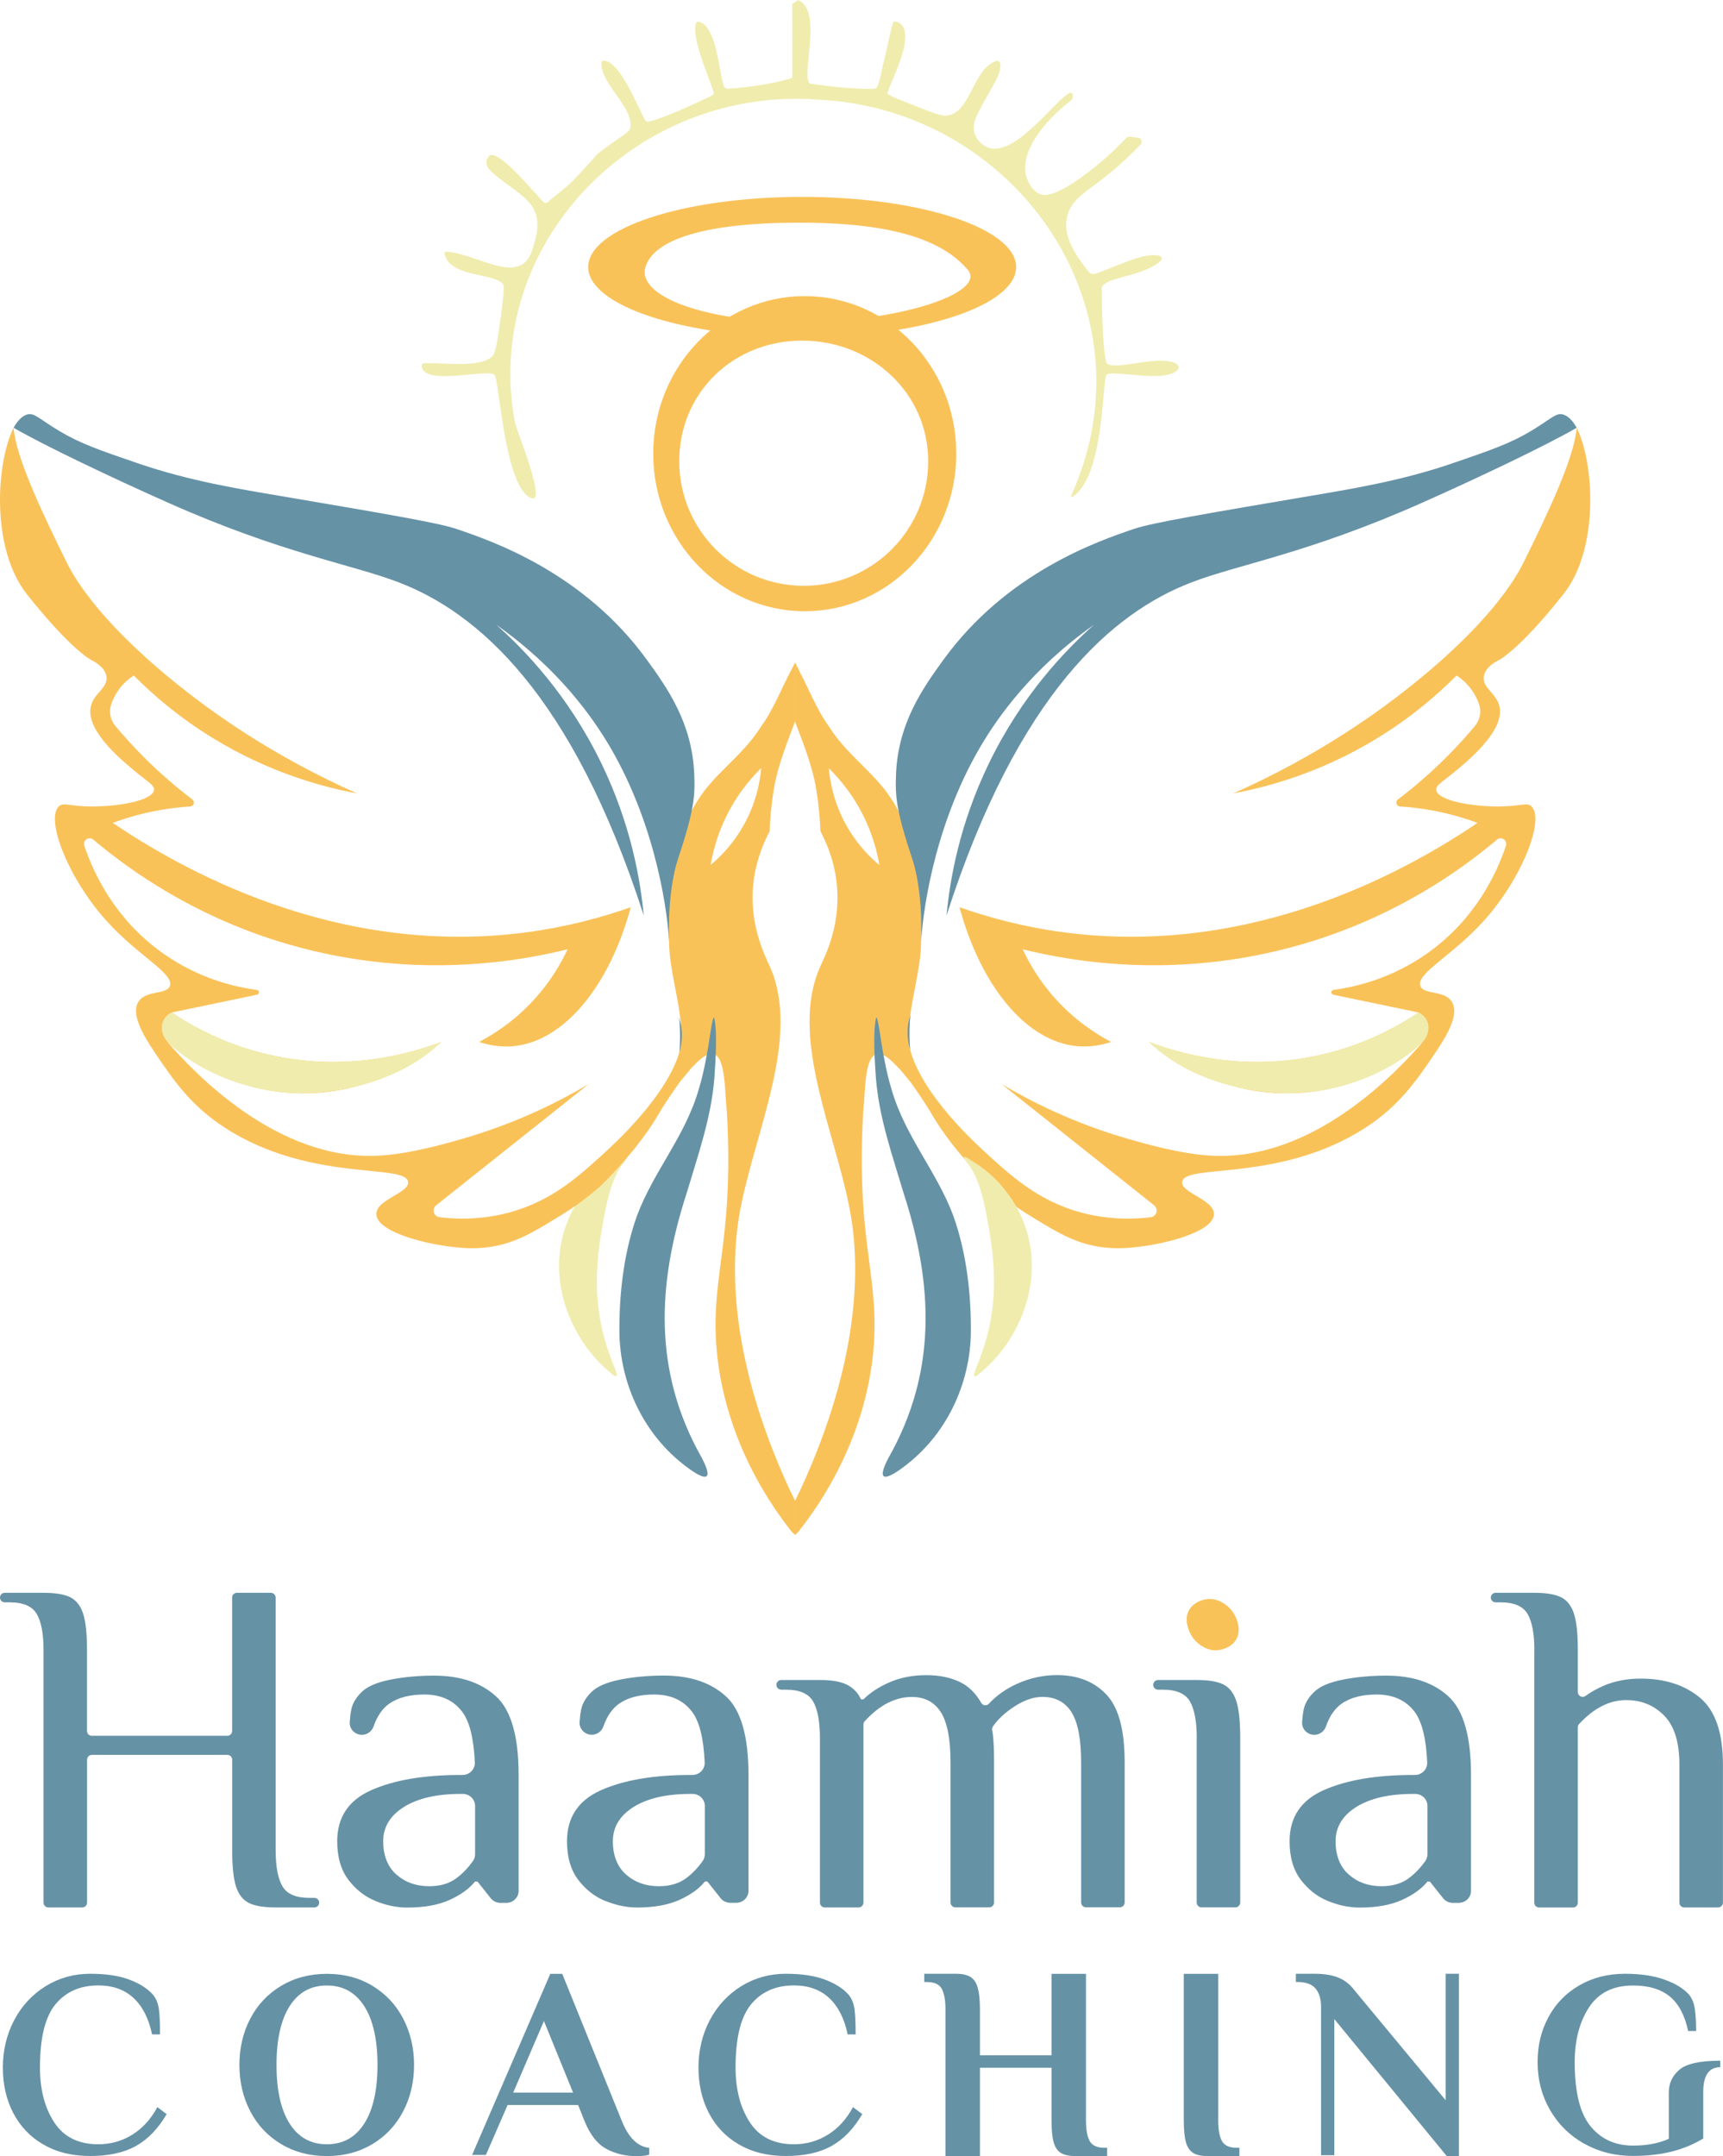 <?xml version="1.0" encoding="UTF-8"?>
<svg id="b" data-name="Layer 2" xmlns="http://www.w3.org/2000/svg" viewBox="0 0 260.03 325.35">
  <g id="c" data-name="Layer 2">
    <g>
      <path d="M6.53,323.61c-1.99-1.16-3.5-2.76-4.54-4.77s-1.56-4.29-1.56-6.84.57-5.01,1.72-7.17c1.15-2.16,2.73-3.86,4.74-5.11,2.01-1.24,4.26-1.87,6.74-1.87,2.35,0,4.31.29,5.88.88,1.57.59,2.77,1.36,3.6,2.3.48.6.77,1.35.88,2.24.11.89.16,2.14.16,3.73h-1.2c-.51-2.41-1.44-4.24-2.8-5.5-1.36-1.26-3.13-1.89-5.32-1.89-2.72,0-4.87.94-6.44,2.83-1.57,1.89-2.36,5.07-2.36,9.55,0,3.33.72,6.09,2.16,8.29,1.44,2.2,3.65,3.3,6.64,3.3,1.87,0,3.58-.48,5.14-1.45,1.56-.97,2.82-2.36,3.78-4.16l1.4,1.06c-1.28,2.2-2.83,3.8-4.64,4.81-1.81,1.01-4.11,1.51-6.88,1.51s-5.11-.58-7.1-1.75Z" style="fill: #6692a6;"/>
      <path d="M42.43,323.55c-2.01-1.2-3.57-2.85-4.66-4.95-1.09-2.09-1.64-4.43-1.64-6.99s.55-4.9,1.64-6.99c1.09-2.09,2.65-3.74,4.66-4.95,2.01-1.2,4.31-1.81,6.9-1.81s4.88.6,6.88,1.81c2,1.21,3.55,2.86,4.64,4.95,1.09,2.1,1.64,4.43,1.64,6.99s-.55,4.9-1.64,6.99c-1.09,2.1-2.64,3.75-4.64,4.95s-4.29,1.81-6.88,1.81-4.89-.6-6.9-1.81ZM54.97,320.46c1.33-2.08,2-5.04,2-8.86s-.67-6.78-2-8.86-3.21-3.12-5.64-3.12-4.3,1.04-5.62,3.12-1.98,5.04-1.98,8.86.66,6.78,1.98,8.86,3.19,3.12,5.62,3.12,4.31-1.04,5.64-3.12Z" style="fill: #6692a6;"/>
      <path d="M91.49,324.26c-1.36-.73-2.47-2.16-3.32-4.29l-.92-2.32h-10.64l-3.28,7.54h-2.08l11.8-27.33h1.8l8.96,22.12c1.01,2.57,2.4,3.95,4.16,4.14v1.04c-.48.14-1.12.21-1.92.21-1.68,0-3.2-.37-4.56-1.1ZM77.45,315.79h9.04l-4.4-10.81-4.64,10.81Z" style="fill: #6692a6;"/>
      <path d="M111.51,323.61c-1.99-1.16-3.5-2.76-4.54-4.77s-1.56-4.29-1.56-6.84.57-5.01,1.72-7.17c1.15-2.16,2.73-3.86,4.74-5.11,2.01-1.24,4.26-1.87,6.74-1.87,2.35,0,4.31.29,5.88.88,1.57.59,2.77,1.36,3.6,2.3.48.6.77,1.35.88,2.24.11.89.16,2.14.16,3.73h-1.2c-.51-2.41-1.44-4.24-2.8-5.5-1.36-1.26-3.13-1.89-5.32-1.89-2.72,0-4.87.94-6.44,2.83-1.57,1.89-2.36,5.07-2.36,9.55,0,3.33.72,6.09,2.16,8.29,1.44,2.2,3.65,3.3,6.64,3.3,1.87,0,3.58-.48,5.14-1.45,1.56-.97,2.82-2.36,3.78-4.16l1.4,1.06c-1.28,2.2-2.83,3.8-4.64,4.81-1.81,1.01-4.11,1.51-6.88,1.51s-5.11-.58-7.1-1.75Z" style="fill: #6692a6;"/>
      <path d="M142.69,303.27c0-1.42-.19-2.46-.56-3.15-.37-.68-1.12-1.02-2.24-1.02h-.4v-1.25h4.8c.96,0,1.69.17,2.2.5.51.33.87.88,1.08,1.65s.32,1.85.32,3.27v6.88h10.8v-12.29h5.2v22.08c0,1.42.19,2.47.56,3.15.37.68,1.12,1.02,2.24,1.02h.4v1.25h-4.8c-.96,0-1.69-.16-2.2-.48-.51-.32-.87-.86-1.08-1.62-.21-.76-.32-1.87-.32-3.31v-7.92h-10.8v13.33h-5.2v-22.08Z" style="fill: #6692a6;"/>
      <path d="M180.05,324.87c-.51-.32-.87-.86-1.08-1.62-.21-.76-.32-1.87-.32-3.31v-22.08h5.2v22.08c0,1.42.19,2.47.56,3.15.37.68,1.12,1.02,2.24,1.02h.4v1.25h-4.8c-.96,0-1.69-.16-2.2-.48Z" style="fill: #6692a6;"/>
      <path d="M201.37,304.7v20.53h-2v-22.4c0-1.16-.27-2.07-.82-2.74-.55-.66-1.47-1-2.78-1h-.2v-1.24h2.8c1.49,0,2.71.2,3.66.6.95.4,1.74,1.03,2.38,1.89l13.76,16.59v-19.08h2v27.5h-1.84l-16.96-20.66Z" style="fill: #6692a6;"/>
      <path d="M239.07,323.49c-2.2-1.24-3.92-2.95-5.16-5.11s-1.86-4.55-1.86-7.17.55-4.79,1.64-6.82c1.09-2.03,2.65-3.63,4.66-4.79,2.01-1.17,4.31-1.75,6.9-1.75,2.35,0,4.35.3,6,.9,1.65.6,2.88,1.36,3.68,2.28.45.58.74,1.31.86,2.2s.18,1.98.18,3.26h-1.2c-.51-2.38-1.43-4.12-2.78-5.22s-3.19-1.65-5.54-1.65c-2.99,0-5.2,1.1-6.64,3.3-1.44,2.2-2.16,4.96-2.16,8.29,0,4.48.79,7.69,2.38,9.64,1.59,1.95,3.73,2.93,6.42,2.93,2.08,0,3.88-.34,5.4-1.02v-6.99c0-1.39.53-2.53,1.6-3.44s3.12-1.36,6.16-1.36v.98c-1.71,0-2.56,1.24-2.56,3.73v7.03c-1.52.92-3.15,1.58-4.88,2-1.73.42-3.64.63-5.72.63-2.72,0-5.18-.62-7.38-1.87Z" style="fill: #6692a6;"/>
    </g>
  </g>
  <g id="d" data-name="Layer 1">
    <g>
      <path d="M180.61,262.28c0-2.48-.34-4.32-1.02-5.51-.68-1.19-2.04-1.79-4.09-1.79h-.73c-.4,0-.73-.33-.73-.73h0c0-.4.33-.73.73-.73h5.84c1.8,0,3.15.23,4.05.69.9.46,1.54,1.3,1.93,2.52.39,1.22.58,3.07.58,5.55v24.82c0,.4-.33.73-.73.73h-5.11c-.4,0-.73-.33-.73-.73v-24.82Z" style="fill: #6692a6;"/>
      <path d="M6.57,248.99c0-2.45-.34-4.26-1.02-5.43-.68-1.17-2.04-1.76-4.09-1.76h-.73c-.4,0-.73-.32-.73-.72h0c0-.4.33-.72.73-.72h5.84c1.8,0,3.15.23,4.05.68.9.46,1.54,1.28,1.93,2.48.39,1.2.58,3.02.58,5.47v12.23c0,.4.33.72.73.72h20.44c.4,0,.73-.32.73-.72v-20.14c0-.4.33-.72.73-.72h5.11c.4,0,.73.32.73.72v38.13c0,2.45.34,4.26,1.02,5.43.68,1.18,2.04,1.76,4.09,1.76h.73c.4,0,.73.32.73.72h0c0,.4-.33.72-.73.72h-5.84c-1.8,0-3.15-.23-4.05-.68-.9-.46-1.55-1.28-1.93-2.48-.39-1.2-.58-3.02-.58-5.47v-13.67c0-.4-.33-.72-.73-.72H13.87c-.4,0-.73.32-.73.72v21.58c0,.4-.33.72-.73.72h-5.11c-.4,0-.73-.32-.73-.72v-38.13Z" style="fill: #6692a6;"/>
      <path d="M56.73,286.89c-1.61-.64-2.98-1.7-4.12-3.18-1.14-1.48-1.72-3.43-1.72-5.86,0-3.62,1.72-6.19,5.15-7.71,3.43-1.52,7.92-2.29,13.47-2.29h.3c1.05,0,1.89-.86,1.85-1.88-.16-3.65-.8-6.22-1.93-7.69-1.31-1.71-3.21-2.57-5.69-2.57-2.19,0-3.94.45-5.26,1.36-1.06.73-1.86,1.89-2.41,3.48-.26.73-.95,1.24-1.75,1.24h0c-1.06,0-1.91-.88-1.84-1.92.05-.74.13-1.38.24-1.9.19-.93.71-1.8,1.53-2.61.88-.86,2.32-1.49,4.34-1.89,2.02-.4,4.22-.61,6.61-.61,3.94,0,7.06,1.04,9.34,3.11,2.29,2.07,3.43,6.04,3.43,11.89v17.48c0,1-.83,1.81-1.85,1.81h-.9c-.57,0-1.11-.26-1.46-.7l-2-2.52h-.37c-.88,1.1-2.17,2.02-3.87,2.79-1.7.76-3.82,1.14-6.35,1.14-1.56,0-3.14-.32-4.75-.97ZM68.78,283.5c.94-.67,1.81-1.56,2.6-2.67.21-.3.32-.67.32-1.03v-7.28c0-1-.83-1.81-1.85-1.81h-.34c-3.6,0-6.45.66-8.54,1.96-2.09,1.31-3.14,3.04-3.14,5.18s.67,3.87,2.01,5.04c1.34,1.17,2.98,1.75,4.93,1.75,1.61,0,2.94-.38,4.02-1.14Z" style="fill: #6692a6;"/>
      <path d="M91.41,286.89c-1.61-.64-2.98-1.7-4.12-3.18-1.14-1.48-1.72-3.43-1.72-5.86,0-3.62,1.72-6.19,5.15-7.71,3.43-1.52,7.92-2.29,13.47-2.29h.31c1.05,0,1.89-.86,1.85-1.88-.16-3.65-.8-6.22-1.93-7.69-1.31-1.71-3.21-2.57-5.69-2.57-2.19,0-3.94.45-5.26,1.36-1.06.73-1.86,1.89-2.41,3.47-.26.73-.95,1.24-1.75,1.24h0c-1.06,0-1.91-.88-1.84-1.92.05-.74.13-1.38.24-1.9.19-.93.71-1.8,1.53-2.61.88-.86,2.32-1.49,4.34-1.89,2.02-.4,4.22-.61,6.61-.61,3.94,0,7.05,1.04,9.34,3.11,2.29,2.07,3.43,6.04,3.43,11.89v17.48c0,1-.83,1.81-1.85,1.81h-.9c-.57,0-1.11-.26-1.46-.7l-2-2.52h-.36c-.88,1.1-2.17,2.02-3.87,2.79-1.71.76-3.82,1.14-6.35,1.14-1.56,0-3.14-.32-4.75-.97ZM103.45,283.5c.94-.67,1.81-1.56,2.6-2.67.21-.3.32-.67.32-1.03v-7.28c0-1-.83-1.81-1.85-1.81h-.35c-3.6,0-6.45.66-8.54,1.96-2.09,1.31-3.14,3.04-3.14,5.18s.67,3.87,2.01,5.04c1.34,1.17,2.98,1.75,4.93,1.75,1.61,0,2.94-.38,4.02-1.14Z" style="fill: #6692a6;"/>
      <path d="M123.74,262.28c0-2.48-.34-4.32-1.02-5.51-.68-1.19-2.04-1.79-4.09-1.79h-.73c-.4,0-.73-.33-.73-.73h0c0-.4.33-.73.73-.73h5.84c1.8,0,3.18.24,4.12.73.95.49,1.64,1.22,2.08,2.19h.37c1.02-1.02,2.35-1.89,3.98-2.59,1.63-.71,3.47-1.06,5.51-1.06s3.8.38,5.26,1.13c1.21.63,2.22,1.65,3.03,3.06.24.41.82.48,1.14.13,1.15-1.24,2.55-2.23,4.18-2.98,1.97-.9,4-1.35,6.1-1.35,3.11,0,5.6.97,7.45,2.92,1.85,1.95,2.77,5.35,2.77,10.22v21.17c0,.4-.33.73-.73.73h-5.11c-.4,0-.73-.33-.73-.73v-21.17c0-3.5-.49-6.02-1.46-7.55-.97-1.53-2.43-2.3-4.38-2.3-1.36,0-2.8.5-4.31,1.5-1.39.92-2.44,1.91-3.17,2.97-.11.16-.15.37-.11.56.19.84.29,2.45.29,4.83v21.17c0,.4-.33.73-.73.73h-5.11c-.4,0-.73-.33-.73-.73v-21.17c0-3.5-.49-6.02-1.46-7.55-.97-1.53-2.43-2.3-4.38-2.3-2.51,0-4.87,1.22-7.1,3.65-.13.14-.2.32-.2.51v26.87c0,.4-.33.73-.73.73h-5.11c-.4,0-.73-.33-.73-.73v-24.82Z" style="fill: #6692a6;"/>
      <path d="M200.46,286.89c-1.61-.64-2.98-1.7-4.12-3.18-1.14-1.48-1.72-3.43-1.72-5.86,0-3.62,1.72-6.19,5.15-7.71,3.43-1.52,7.92-2.29,13.47-2.29h.3c1.05,0,1.89-.86,1.85-1.88-.16-3.65-.8-6.22-1.93-7.69-1.31-1.71-3.21-2.57-5.69-2.57-2.19,0-3.94.45-5.26,1.36-1.06.73-1.86,1.89-2.41,3.48-.26.73-.95,1.24-1.75,1.24h0c-1.06,0-1.91-.88-1.84-1.92.05-.74.13-1.38.24-1.9.19-.93.71-1.8,1.53-2.61.88-.86,2.32-1.49,4.34-1.89,2.02-.4,4.22-.61,6.61-.61,3.94,0,7.06,1.04,9.34,3.11,2.29,2.07,3.43,6.04,3.43,11.89v17.48c0,1-.83,1.81-1.85,1.81h-.9c-.57,0-1.11-.26-1.46-.7l-2-2.52h-.36c-.88,1.1-2.17,2.02-3.87,2.79-1.7.76-3.82,1.14-6.35,1.14-1.56,0-3.14-.32-4.75-.97ZM212.51,283.5c.94-.67,1.81-1.56,2.6-2.67.21-.3.32-.67.32-1.03v-7.28c0-1-.83-1.81-1.85-1.81h-.34c-3.6,0-6.45.66-8.54,1.96-2.09,1.31-3.14,3.04-3.14,5.18s.67,3.87,2.01,5.04c1.34,1.17,2.98,1.75,4.93,1.75,1.61,0,2.94-.38,4.02-1.14Z" style="fill: #6692a6;"/>
      <path d="M231.56,248.99c0-2.45-.34-4.26-1.02-5.43-.68-1.17-2.04-1.76-4.09-1.76h-.73c-.4,0-.73-.32-.73-.72h0c0-.4.33-.72.73-.72h5.84c1.8,0,3.15.23,4.05.68.9.46,1.54,1.28,1.93,2.48.39,1.2.58,3.02.58,5.47v6.35c0,.58.67.94,1.15.59.81-.59,1.75-1.12,2.83-1.58,1.63-.69,3.47-1.04,5.51-1.04,3.65,0,6.63.96,8.94,2.88,2.31,1.92,3.47,5.28,3.47,10.07v20.86c0,.4-.33.72-.73.72h-5.11c-.4,0-.73-.32-.73-.72v-20.86c0-3.36-.77-5.81-2.3-7.37-1.53-1.56-3.44-2.34-5.73-2.34-2.51,0-4.87,1.2-7.1,3.6-.13.13-.2.32-.2.5v26.48c0,.4-.33.72-.73.72h-5.11c-.4,0-.73-.32-.73-.72v-38.13Z" style="fill: #6692a6;"/>
    </g>
    <path d="M181.26,248.32c-1.02-.68-1.69-1.64-2.02-2.86-.27-.99-.18-1.84.25-2.56.44-.72,1.15-1.22,2.13-1.48,1.08-.29,2.13-.09,3.15.59,1.02.68,1.69,1.64,2.02,2.86.27.99.18,1.84-.25,2.56-.44.72-1.15,1.22-2.13,1.48-1.08.29-2.13.1-3.15-.59Z" style="fill: #f9c259;"/>
    <g>
      <path d="M119.35,225.82s0,0,.01,0h0s-.01,0-.01,0Z" style="fill: #f9c259;"/>
      <path d="M119.35,225.82s0,0,.01,0h0s-.01,0-.01,0Z" style="fill: #f9c259;"/>
      <path d="M120,108.92v-8.9s-.64,1.27-.64,1.27M119.36,230.97l.64.64v-5.09" style="fill: #f9c259;"/>
      <path d="M119.35,225.16c0,3.03,0,5.05.01,5.81l.64.64v-5.09c-.22-.46-.44-.91-.65-1.36Z" style="fill: #f9c259;"/>
      <path d="M119.35,225.82s0,0,.01,0h0s-.01,0-.01,0Z" style="fill: #f9c259;"/>
      <path d="M119.35,225.82s0,0,.01,0h0s-.01,0-.01,0Z" style="fill: #f9c259;"/>
      <path d="M119.35,225.82s0,0,.01,0h0s-.01,0-.01,0Z" style="fill: #f9c259;"/>
      <path d="M119.35,225.82s0,0,.01,0h0s-.01,0-.01,0Z" style="fill: #f9c259;"/>
      <path d="M102.76,154.83c.21,2.39-.51,5.11-.58,7.16.06,1.5,1.13.16,2.59-1.25,4.99-5.37,4.48,3.32,4.89,6.53.38,6,.36,12.04-.26,18.02-.52,5.26-1.56,10.42-1.4,15.66.27,10.82,4.63,21.48,11.34,30.01l.64.64v-5.09c-9.33-19.37-10.08-34.24-8.28-43.86,2.25-12.01,9.25-26.28,4.45-36.87-.66-1.45-2.86-5.75-2.54-11.44.21-3.85,1.51-6.93,2.54-8.9.07-1.92.25-4.06.64-6.36.61-3.71,2.21-7.55,3.19-10.17v-8.9s-.64,1.27-.64,1.27c-1.31,2.36-2.55,5.72-4.53,8.42-2.36,3.76-5.7,6.09-8.39,9.48-5.38,7.04-5.8,15.78-5.44,23.28.1,4.02,1.5,8.23,1.79,12.37ZM107.25,130.52c.3-1.76.85-3.97,1.91-6.36,1.72-3.9,4.05-6.61,5.72-8.26-.18,2.06-.8,5.74-3.18,9.53-1.47,2.35-3.15,4-4.45,5.09Z" style="fill: #f9c259;"/>
      <path d="M119.35,225.82s0,0,.01,0h0s-.01,0-.01,0Z" style="fill: #f9c259;"/>
      <path id="e" data-name="Tail 2" d="M107.76,153.55c-.12-.05-.27.61-.46,1.77-.44,2.83-.97,6.26-1.86,9.1-2.02,7.04-6.82,12.37-9.3,19.02-1.84,5.12-2.64,10.99-2.66,16.77-.15,7.94,3.31,15.77,9.57,20.71,2.92,2.32,4.97,3.12,2.87-.91-7.37-13-6.75-26.18-2.31-39.9,1.74-5.84,3.74-11.44,4.21-17.55.17-2.58.47-6.84-.05-9.01h0Z" style="fill: #6692a6;"/>
      <path id="f" data-name="Tail 1" d="M94.63,174.62c.03-.14-.19-.06-.52.12-3.22,1.91-4.95,3.63-6.79,6.33-6.11,9.51-1.9,20.75,5.05,26.29,1.49,1.27.2-1.31,0-1.95-2.82-7.14-2.71-13.48-1.42-20.62.53-2.91,1.17-6.54,2.88-8.93.26-.38.65-.81.82-1.21v-.03Z" style="fill: #f0ecad;"/>
      <path d="M100.97,139.41c0-3.81.64-7.63,1.27-9.53,2.53-7.6,2.68-9.75,2.53-13.13-.33-7.66-4.04-12.91-7.19-17.24-9.47-13.03-23.07-17.8-28.76-19.71-2.7-.91-10.59-2.25-26.36-4.93-6.31-1.07-13.84-2.28-21.58-4.93-5.87-2.01-8.81-3.02-11.98-4.93-3.06-1.84-3.71-2.76-4.8-2.46-.75.21-1.44.92-2.05,2,4.61,2.68,14.93,7.58,23.27,11.29,17.32,7.71,27.79,9.31,34.96,12.08,11.7,4.52,26.04,16.59,36.87,50.22-.5-5.41-1.94-13.73-6.36-22.88-5.01-10.37-11.62-17.19-15.89-20.98,9.44,6.67,14.56,14,17.16,18.43,7.34,12.53,8.77,26.19,8.9,29.24" style="fill: #6692a6;"/>
      <path d="M16.05,101.98c.37,1.91-2.1,2.64-2.4,4.93-.47,3.61,4.84,7.94,7.19,9.86,1.61,1.31,2.5,1.77,2.4,2.46-.23,1.6-5.45,2.51-9.59,2.47-3.33-.04-4.11-.68-4.79,0-2,1.98,1.4,10.8,7.19,17.24,4.8,5.33,10.27,7.97,9.59,9.85-.5,1.39-3.71.55-4.8,2.47-.87,1.55.13,4.02,2.4,7.39,3.13,4.65,5.89,8.75,11.98,12.32,12.62,7.38,26.07,4.63,26.37,7.39.18,1.7-4.94,2.67-4.79,4.93.17,2.64,7.44,4.49,11.98,4.93,1.3.13,2.81.25,4.8,0,3.94-.5,6.64-2.12,10.19-4.28,1.68-1.02,4.13-2.53,6.99-5.09h0c1.34-1.34,5.4-5.4,8.33-10.22.42-.7,1.04-1.78,2.08-3.3.71-1.04,1.07-1.56,1.33-1.91,1.3-1.7,2.09-2.27,1.88-2.85-.16-.46-.77-.39-1.31-1.17-.26-.38-.37-.76-.42-1.01-1.84,6.91-10,14.29-11.9,16.01-3.82,3.46-8.17,7.39-15.26,8.9-3.55.76-6.73.68-9.17.38-.88-.11-1.19-1.24-.5-1.79,7.67-6.1,15.34-12.19,23.01-18.29-4.32,2.56-10.76,5.86-19.07,8.26-2.44.7-7.99,2.31-12.71,2.54-15.19.75-27.65-12.41-31.78-17.16,2.24,1.93,8.47,6.79,17.8,7.63,12.81,1.15,21.77-6.14,23.52-7.63-4.25,1.61-14.14,4.66-26.06,1.91-6.48-1.5-11.41-4.21-14.62-6.36,4.29-.89,8.58-1.79,12.87-2.68.41-.09.39-.67-.03-.73-3.52-.47-8.84-1.77-14.11-5.49-7.3-5.15-10.53-12.13-11.91-16.26-.27-.82.7-1.48,1.36-.92,5.73,4.83,14.97,11.26,27.71,15.27,19.62,6.18,36.41,3.12,43.86,1.27-.95,2.04-2.52,4.83-5.09,7.63-2.99,3.27-6.12,5.23-8.26,6.36,1.98.65,3.68.76,5.09.64,7.75-.68,14.6-9.14,17.8-20.98-4.71,1.66-10.03,3.05-15.89,3.81-28.98,3.79-52.47-9.9-62.29-16.53,1.92-.71,4.27-1.42,6.99-1.91,1.69-.3,3.26-.48,4.7-.57.55-.03.76-.73.32-1.06-2.4-1.82-4.97-4.01-7.56-6.63-1.5-1.51-2.85-3.01-4.06-4.46-.74-.89-1-2.09-.65-3.19.19-.58.47-1.23.89-1.88.86-1.36,1.92-2.15,2.54-2.54,2.94,2.96,6.92,6.39,12.08,9.53,8.32,5.07,16.21,7.25,21.61,8.26-12.7-5.65-21.93-12.21-27.97-17.16-11.65-9.54-15-15.99-15.89-17.8-3.55-7.19-7.59-15.61-7.97-20.22-2.63,5.29-3.46,18.21,2.01,25.12,6.49,8.2,9.59,9.86,9.59,9.86.62.33,2.13,1.08,2.4,2.46Z" style="fill: #f9c259;"/>
      <path d="M102.54,158.81c.4-1.48.5-2.95.18-4.33-.05-.22-.13-.53-.24-.92.07.66.12,1.31.14,1.98,0,.13.05,1.51-.08,3.27Z" style="fill: #6692a6;"/>
      <path d="M119.35,225.82s0,0,.01,0h0s-.01,0-.01,0Z" style="fill: #f9c259;"/>
      <path d="M25.92,152.78c3.21,2.15,8.14,4.86,14.62,6.36,11.93,2.75,21.82-.3,26.06-1.91-3.81,3.81-10.33,6.95-18.43,7.63-2.39.2-4.27.07-5.09,0-8.34-.73-14.62-4.45-17.8-7.63-.84-.93-1.09-2.18-.64-3.18.35-.77,1-1.14,1.27-1.27Z" style="fill: #f0ecad;"/>
      <path d="M120,231.6v-5.09M120,108.92v-8.9" style="fill: #f9c259;"/>
      <line x1="120" y1="231.6" x2="120" y2="226.52" style="fill: #f9c259;"/>
      <path d="M120.64,225.82h.01s-.01,0-.01,0Z" style="fill: #f9c259;"/>
      <path d="M120.65,225.82s0,0-.01,0h0s.01,0,.01,0Z" style="fill: #f9c259;"/>
      <path d="M120.64,101.29l-.64-1.27v8.9M120,226.52v5.09l.64-.64" style="fill: #f9c259;"/>
      <path d="M120.65,225.16c0,3.03,0,5.05-.01,5.81l-.64.64v-5.09c.22-.46.44-.91.65-1.36Z" style="fill: #f9c259;"/>
      <path d="M120.64,225.82h.01-.01Z" style="fill: #f9c259;"/>
      <path d="M120.65,225.82s0,0-.01,0h0s.01,0,.01,0Z" style="fill: #f9c259;"/>
      <line x1="120" y1="231.6" x2="120" y2="226.52"/>
      <line x1="120" y1="108.92" x2="120" y2="100.02"/>
      <path d="M120.64,225.82h.01s-.01,0-.01,0Z" style="fill: #f9c259;"/>
      <path d="M120.65,225.82s0,0-.01,0h0s.01,0,.01,0Z" style="fill: #f9c259;"/>
      <path d="M223.95,101.98c-.37,1.91,2.1,2.64,2.4,4.93.47,3.61-4.84,7.94-7.19,9.86-1.61,1.31-2.5,1.77-2.4,2.46.23,1.6,5.45,2.51,9.59,2.47,3.33-.04,4.11-.68,4.79,0,2,1.98-1.4,10.8-7.19,17.24-4.8,5.33-10.27,7.97-9.59,9.85.5,1.39,3.71.55,4.8,2.47.87,1.55-.13,4.02-2.4,7.39-3.13,4.65-5.89,8.75-11.98,12.32-12.62,7.38-26.07,4.63-26.37,7.39-.18,1.7,4.94,2.67,4.79,4.93-.17,2.64-7.44,4.49-11.98,4.93-1.3.13-2.81.25-4.8,0-3.94-.5-6.64-2.12-10.19-4.28-1.68-1.02-4.13-2.53-6.99-5.09h0c-1.34-1.34-5.4-5.4-8.33-10.22-.42-.7-1.04-1.78-2.08-3.3-.71-1.04-1.07-1.56-1.33-1.91-1.3-1.7-2.09-2.27-1.88-2.85.16-.46.77-.39,1.31-1.17.26-.38.37-.76.42-1.01,1.84,6.91,10,14.29,11.9,16.01,3.82,3.46,8.17,7.39,15.26,8.9,3.55.76,6.73.68,9.17.38.88-.11,1.19-1.24.5-1.79-7.67-6.1-15.34-12.19-23.01-18.29,4.32,2.56,10.76,5.86,19.07,8.26,2.44.7,7.99,2.31,12.71,2.54,15.19.75,27.65-12.41,31.78-17.16-2.24,1.93-8.47,6.79-17.8,7.63-12.81,1.15-21.77-6.14-23.52-7.63,4.25,1.61,14.14,4.66,26.06,1.91,6.48-1.5,11.41-4.21,14.62-6.36-4.29-.89-8.58-1.79-12.87-2.68-.41-.09-.39-.67.03-.73,3.52-.47,8.84-1.77,14.11-5.49,7.3-5.15,10.53-12.13,11.91-16.26.27-.82-.7-1.48-1.36-.92-5.73,4.83-14.97,11.26-27.71,15.27-19.62,6.18-36.41,3.12-43.86,1.27.95,2.04,2.52,4.83,5.09,7.63,2.99,3.27,6.12,5.23,8.26,6.36-1.98.65-3.68.76-5.09.64-7.75-.68-14.6-9.14-17.8-20.98,4.71,1.66,10.03,3.05,15.89,3.81,28.98,3.79,52.47-9.9,62.29-16.53-1.92-.71-4.27-1.42-6.99-1.91-1.69-.3-3.26-.48-4.7-.57-.55-.03-.76-.73-.32-1.06,2.4-1.82,4.97-4.01,7.56-6.63,1.5-1.51,2.85-3.01,4.06-4.46.74-.89,1-2.09.65-3.19-.19-.58-.47-1.23-.89-1.88-.86-1.36-1.92-2.15-2.54-2.54-2.94,2.96-6.92,6.39-12.08,9.53-8.32,5.07-16.21,7.25-21.61,8.26,12.7-5.65,21.93-12.21,27.97-17.16,11.65-9.54,15-15.99,15.89-17.8,3.55-7.19,7.59-15.61,7.97-20.22,2.63,5.29,3.46,18.21-2.01,25.12-6.49,8.2-9.59,9.86-9.59,9.86-.62.33-2.13,1.08-2.4,2.46Z" style="fill: #f9c259;"/>
      <path d="M138.99,142.47c.36-7.49-.07-16.23-5.44-23.28-2.69-3.4-6.03-5.73-8.39-9.48-1.98-2.71-3.22-6.06-4.53-8.42l-.64-1.27v8.9c.98,2.62,2.58,6.46,3.19,10.17.38,2.3.56,4.43.64,6.36,1.04,1.97,2.33,5.05,2.54,8.9.32,5.69-1.88,9.99-2.54,11.44-4.8,10.59,2.2,24.86,4.45,36.87,1.81,9.62,1.05,24.49-8.28,43.86v5.09l.64-.64c6.7-8.53,11.07-19.19,11.34-30.01.16-5.23-.88-10.4-1.4-15.66-.62-5.98-.65-12.02-.26-18.02.41-3.21-.1-11.9,4.89-6.53,1.46,1.41,2.53,2.74,2.59,1.25-.07-2.04-.8-4.76-.58-7.16.29-4.14,1.69-8.36,1.79-12.37ZM128.26,125.45c-2.38-3.8-3-7.48-3.18-9.53,1.67,1.65,4,4.37,5.72,8.26,1.06,2.39,1.61,4.6,1.91,6.36-1.3-1.08-2.98-2.74-4.45-5.09Z" style="fill: #f9c259;"/>
      <path d="M120.64,225.82h.01-.01Z" style="fill: #f9c259;"/>
      <path id="g" data-name="Tail 2" d="M132.24,153.55c.12-.05.27.61.46,1.77.44,2.83.97,6.26,1.86,9.1,2.02,7.04,6.82,12.37,9.3,19.02,1.84,5.12,2.64,10.99,2.66,16.77.15,7.94-3.31,15.77-9.57,20.71-2.92,2.32-4.97,3.12-2.87-.91,7.37-13,6.75-26.18,2.31-39.9-1.74-5.84-3.74-11.44-4.21-17.55-.17-2.58-.47-6.84.05-9.01h0Z" style="fill: #6692a6;"/>
      <path id="h" data-name="Tail 1" d="M145.46,174.62c-.03-.14.19-.06.52.12,3.22,1.91,4.95,3.63,6.79,6.33,6.11,9.51,1.9,20.75-5.05,26.29-1.49,1.27-.2-1.31,0-1.95,2.82-7.14,2.71-13.48,1.42-20.62-.53-2.91-1.17-6.54-2.88-8.93-.26-.38-.65-.81-.82-1.21v-.03Z" style="fill: #f0ecad;"/>
      <path d="M139.03,139.41c0-3.81-.64-7.63-1.27-9.53-2.53-7.6-2.68-9.75-2.53-13.13.33-7.66,4.04-12.91,7.19-17.24,9.47-13.03,23.07-17.8,28.76-19.71,2.7-.91,10.59-2.25,26.36-4.93,6.31-1.07,13.84-2.28,21.58-4.93,5.87-2.01,8.81-3.02,11.98-4.93,3.06-1.84,3.71-2.76,4.8-2.46.75.21,1.44.92,2.05,2-4.61,2.68-14.93,7.58-23.27,11.29-17.32,7.71-27.79,9.31-34.96,12.08-11.7,4.52-26.04,16.59-36.87,50.22.5-5.41,1.94-13.73,6.36-22.88,5.01-10.37,11.62-17.19,15.89-20.98-9.44,6.67-14.56,14-17.16,18.43-7.34,12.53-8.77,26.19-8.9,29.24" style="fill: #6692a6;"/>
      <path d="M137.34,158.39c-.4-1.48-.5-2.95-.18-4.33.05-.22.13-.53.24-.92-.07.66-.12,1.31-.14,1.98,0,.13-.05,1.51.08,3.27Z" style="fill: #6692a6;"/>
      <path d="M120.65,225.82s0,0-.01,0h0s.01,0,.01,0Z" style="fill: #f9c259;"/>
      <path d="M214.08,152.78c-3.21,2.15-8.14,4.86-14.62,6.36-11.93,2.75-21.82-.3-26.06-1.91,3.81,3.81,10.33,6.95,18.43,7.63,2.39.2,4.27.07,5.09,0,8.34-.73,14.62-4.45,17.8-7.63.84-.93,1.09-2.18.64-3.18-.35-.77-1-1.14-1.27-1.27Z" style="fill: #f0ecad;"/>
      <path d="M121.45,44.68c-12.63,0-22.87,10.65-22.87,23.78s10.24,23.78,22.87,23.78,22.87-10.65,22.87-23.78-10.24-23.78-22.87-23.78ZM121.3,88.4c-10.37,0-18.79-8.41-18.79-18.79s8.17-18.21,18.54-18.21,19.03,7.83,19.03,18.21-8.41,18.79-18.79,18.79Z" style="fill: #f9c259;"/>
      <path d="M121.06,29.71c-17.83,0-32.29,4.74-32.29,10.59s14.45,10.59,32.29,10.59,32.29-4.74,32.29-10.59-14.46-10.59-32.29-10.59ZM120.94,48.61c-14.43,0-24.96-3.88-23.51-8.38,1.3-4.04,8.78-6.63,23.21-6.63s21.62,2.74,25.37,7.06c3.1,3.58-10.64,7.95-25.06,7.95Z" style="fill: #f9c259;"/>
      <path d="M89.95,23.47c.51-.66,4.08-2.93,4.95-3.72.08-.08.14-.17.17-.28.81-3.11-4.32-6.58-4.32-9.93,0-.2.07-.34.21-.37,2.43-.35,5.26,6.9,6.35,8.88.13.24.41.36.67.29,2.72-.71,6.71-2.63,9.23-3.81.23-.12.38-.22.45-.28.51-.22-3.52-8.18-2.62-10.74.06-.15.17-.23.32-.24,2.84.42,3.15,7.88,3.88,9.73.1.24.33.4.59.39,2.83-.15,7-.76,9.6-1.59.22-.13.11-.12.14-.55,0-1.21,0-3.25,0-4.66.02-1.65-.03-4.32,0-6l.9-.57c4.02,1.71-.12,12.77,2.06,12.64,2.75.42,6.51.8,9.33.75.22,0,.41-.12.52-.32.48-.86.69-2.78,1.04-3.94.55-2.33,1.05-4.98,1.4-5.82.08-.09.25-.1.45-.06,3.86,1.18-1.85,10.72-1.28,10.92.67.46,1.35.65,2.33,1.08,2.72,1.03,5.21,2.19,6.37,2.19,3.53-.15,3.95-5.98,6.85-7.87,2.21-1.41,1.38,1.38.78,2.5-2.41,4.47-3.74,6.08-3.28,7.92.25,1.01,1.17,1.97,2.19,2.3,4.48,1.44,11.38-9.12,12.54-8.26.1.07.18.25.1.71-.03.15-.11.29-.23.39-5,3.88-7.79,8.42-6.69,11.68.09.27.65,1.92,2.06,2.48.46.18,2.01.63,7.12-3.24,1.53-1.16,3.6-2.88,5.84-5.25.13-.14.32-.21.51-.19.32.04.83.1,1.31.16s.7.65.36,1.01h0c-6.68,6.94-9.85,7.1-10.96,10.43-1.19,3.57,1.72,6.94,3.15,8.84.53.7,1.77-.13,2.74-.41,1.52-.6,3.46-1.46,5.18-1.89,2.85-.74,4.62.05,1.17,1.71-2.54,1.25-6.35,1.53-7.09,2.75-.05.08-.06.18-.06.27,0,2.67.12,9.04.67,11.11.05.19.18.34.37.4,1.56.53,5.8-.73,8.06-.56,3.34,0,3.33,1.93-.09,2.25-2.08.24-5.7-.38-7.51-.34-.41.03-.65.03-.82.26-.62,1.29-.38,15.43-5.12,18.36-.53.33.2-.98.26-1.21,11.8-27.83-9.12-57.25-38.51-58.73-27.77-2.13-50.9,21.99-45.88,48.71,0,.03.01.06.02.09.97,2.96,2.45,6.55,3.05,9.64,0,.02,0,.04,0,.06.1.99.29,1.86-.63,1.62-3.81-1.52-4.72-16.21-5.4-18.36-.04-.13-.12-.24-.23-.31-.16-.1-.37-.13-.73-.15-1.94-.06-5.86.65-8.01.34-1.29-.14-2.21-.65-2.14-1.6.08-.35.59-.24,1.02-.28,2.99-.01,8.01.7,9.7-1.1.03-.04.06-.07.09-.12.52-.9.89-4.02,1.3-7.08.14-1.2.25-2.08.27-3.06,0-.3.01-.4-.14-.58-1.26-1.7-8.28-1-8.79-4.67.03-.23.33-.25.68-.18,4.99.62,11.26,5.5,12.75-.95,2.21-6.75-2.29-7.37-6.52-11.3-.72-.76-.85-1.62-.12-2.28,1.35-.96,6.51,5.31,8.11,6.99.19.2.49.2.7.02,1.44-1.29,2.53-1.98,3.57-3.03,1.35-1.36,2.58-2.7,3.68-3.98Z" style="fill: #f0ecad;"/>
      <line x1="120" y1="108.84" x2="120" y2="100.14" style="fill: none; stroke: #f9c259; stroke-linecap: round; stroke-linejoin: bevel; stroke-width: .1px;"/>
    </g>
  </g>
</svg>